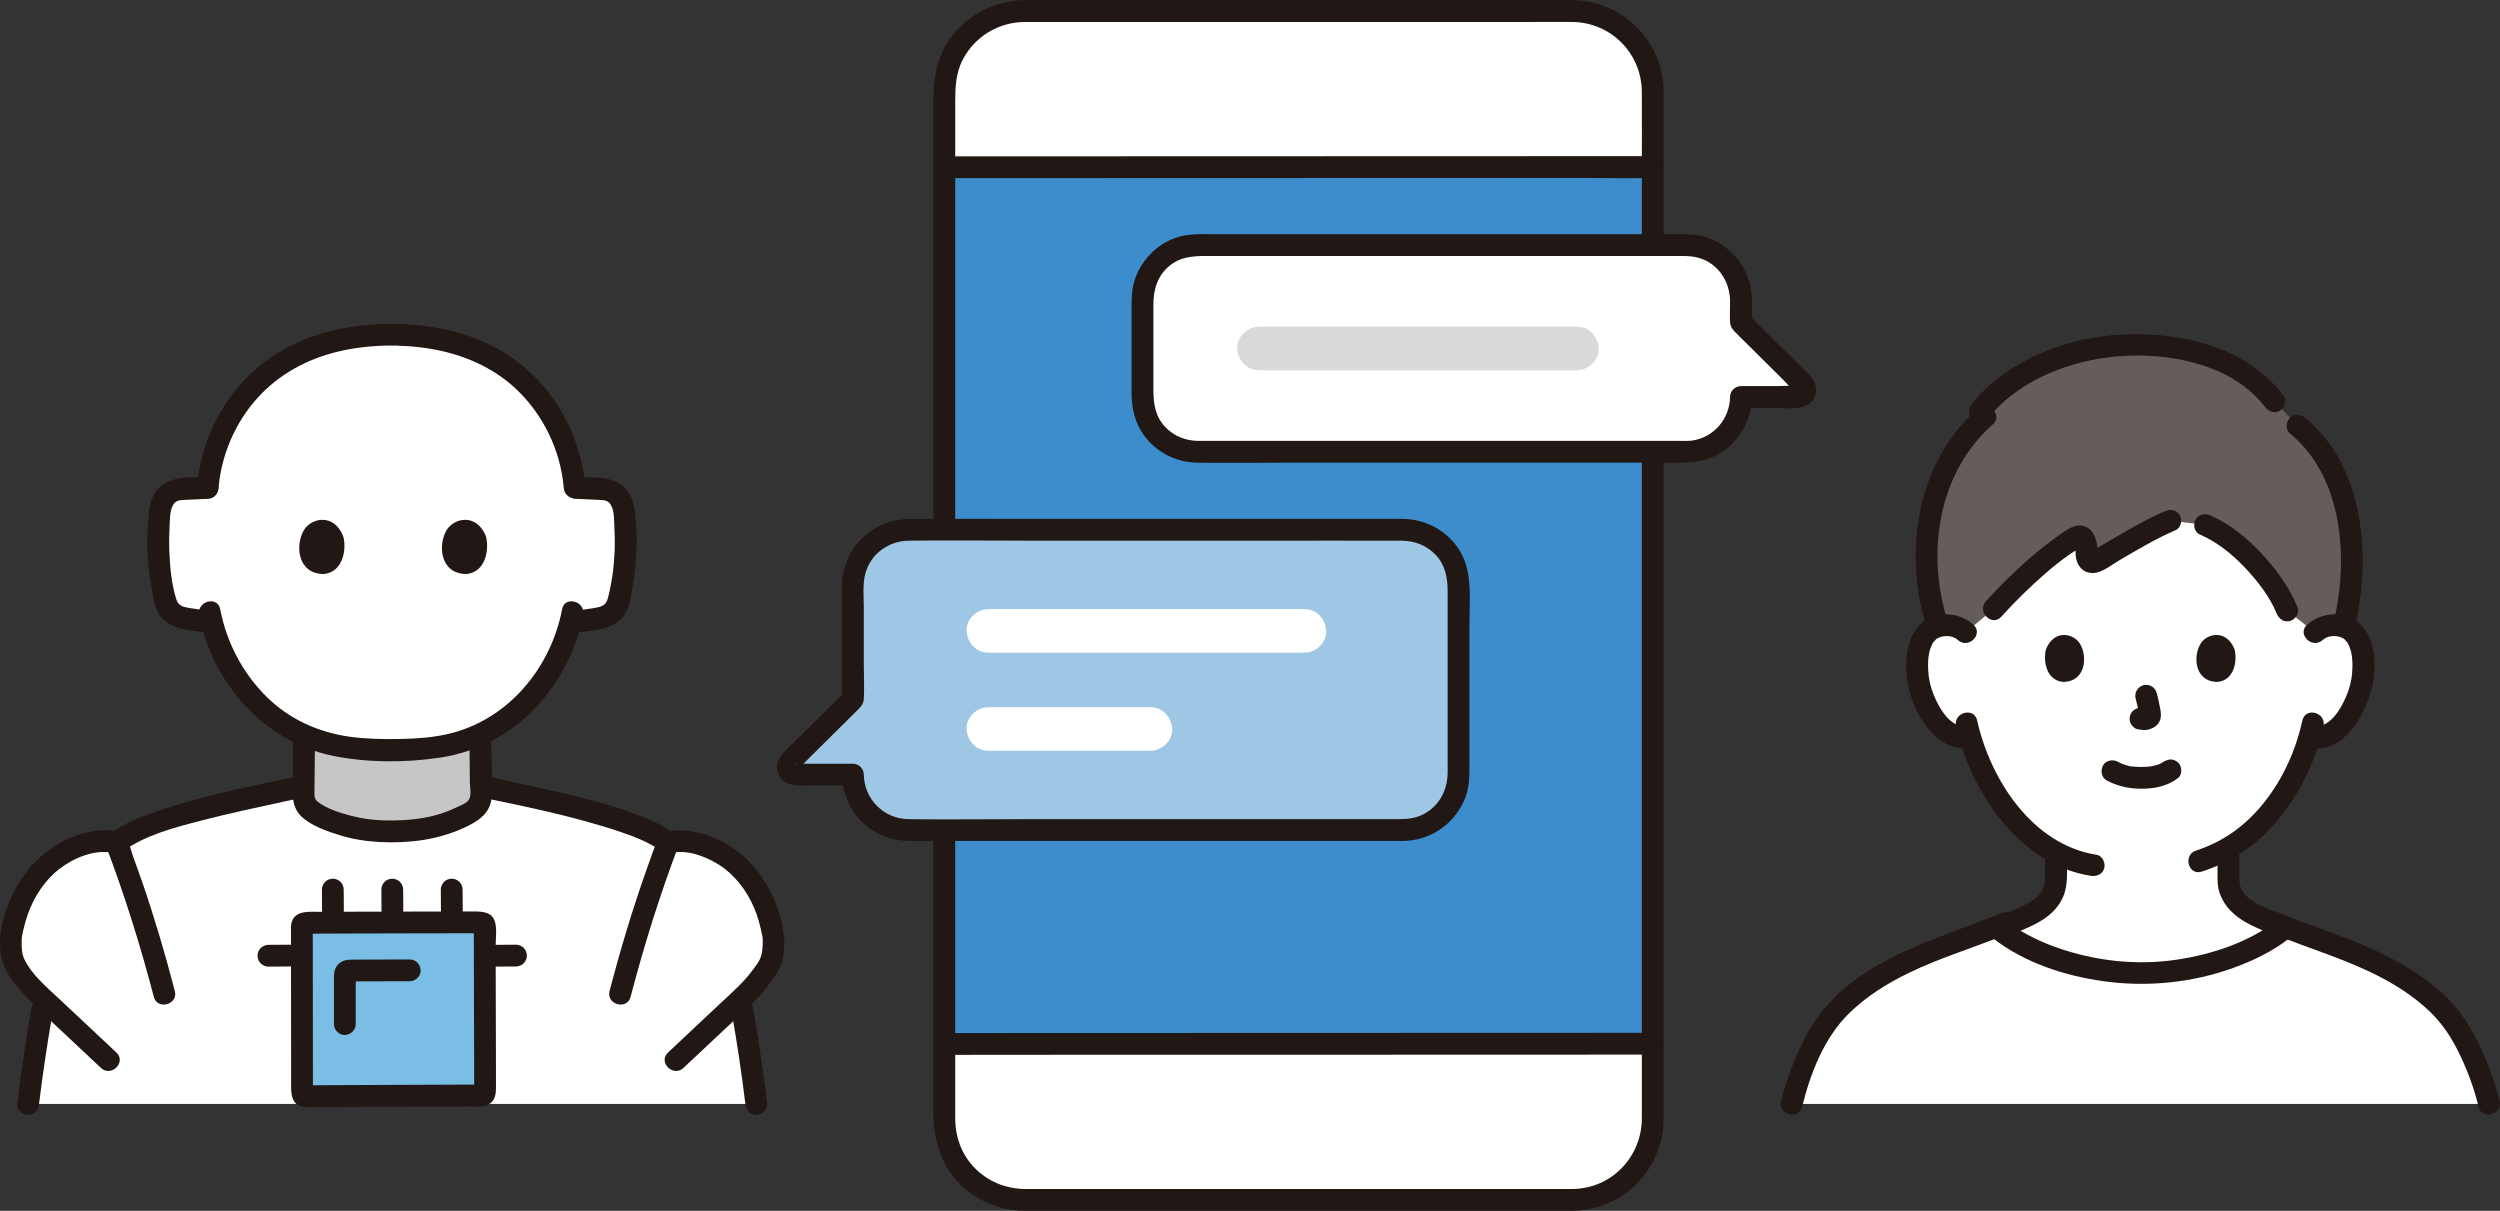 <?xml version="1.0" encoding="UTF-8"?><svg id="b" xmlns="http://www.w3.org/2000/svg" width="458.771" height="222.191" viewBox="0 0 458.771 222.191"><rect x="0" y="0" width="458.771" height="222.191" fill="#333333" stroke="none"/><defs><style>.d{fill:#9ec6e5;}.d,.e,.f,.g,.h,.i,.j,.k{stroke-width:0px;}.e{fill:#7abee6;}.f{fill:#211715;}.g{fill:#d9d9d9;}.h{fill:#645d5c;}.i{fill:#fff;}.j{fill:#3d8dcc;}.k{fill:#c6c6c6;}</style></defs><g id="c"><path class="i" d="M424.789,116.054c1.034-.994,2.428-1.367,3.62-1.325,2.595.091,3.699,1.495,4.174,2.319,1.418,2.46,1.358,6.993.406,9.797-.674,1.986-1.779,5.025-4.442,7.203-1.208.988-3.042,1.605-4.719,1.123-1.187,4.141-3.353,9.154-7.183,13.814-2.527,3.075-4.952,5.167-7.714,6.723,0,2.987,0,4.966,0,4.966,0,.878,0,1.835.324,2.69.435,1.123,1.02,2.096,1.962,2.856,1.993,1.606,4.042,2.373,6.566,3.322l1.647.65c-5.619,4.629-15.845,8.362-26.504,8.393-10.586-.031-20.745-3.713-26.389-8.299l1.889-.744c2.523-.949,4.572-1.717,6.566-3.322.941-.759,1.527-1.732,1.962-2.856.324-.854.324-1.811.324-2.69,0,0,0-1.589-.002-4.217-3.09-1.694-5.901-4.206-8.585-7.472-3.816-4.644-5.981-9.638-7.17-13.771-1.632.399-3.388-.21-4.557-1.166-2.663-2.179-3.767-5.217-4.442-7.203-.952-2.805-1.012-7.337.406-9.797.475-.824,1.579-2.228,4.174-2.319,1.192-.042,2.586.331,3.62,1.325,0,0-9.571-29.535,30.619-29.535s33.447,29.535,33.447,29.535Z"/><path class="f" d="M406.932,156.562v3.308c0,1.341-.056,2.743.396,4.027.875,2.488,2.705,4.197,4.973,5.451,2.63,1.455,5.604,2.381,8.4,3.484,1.005.397,2.196-.435,2.46-1.397.312-1.136-.388-2.062-1.397-2.46-2.311-.912-4.781-1.726-6.854-2.77-.849-.427-1.826-.99-2.451-1.544-.166-.147-.317-.303-.47-.464-.156-.187-.187-.22-.093-.101-.084-.117-.163-.237-.239-.359-.114-.185-.219-.375-.317-.569-.162-.321-.168-.312-.237-.571-.259-.967-.172-2.131-.172-3.229v-2.807c0-1.081-.919-2-2-2s-2,.915-2,2h0Z"/><path class="f" d="M375.278,157.305v2.993c0,.574.023,1.159-.041,1.731.032-.289-.08.386-.076.369-.037.148-.083.293-.137.435.071-.151.056-.117-.044.103-.418.887-.757,1.359-1.362,1.841-.795.633-1.71,1.138-2.623,1.578-.873.42-1.623.702-2.648,1.089-.391.148-.78.299-1.169.452l-2.742,1.079c-1.004.395-1.705,1.34-1.397,2.46.263.957,1.449,1.795,2.46,1.397,2.694-1.06,5.531-1.969,8.093-3.315,2.16-1.135,4.027-2.664,5.008-4.946.974-2.265.676-4.852.676-7.265,0-1.081-.919-2-2-2s-2,.915-2,2h0Z"/><path class="i" d="M328.779,202.585c1.072-4.54,3.55-10.539,6.073-14.431,2.084-3.215,6.103-6.497,9.311-8.537,6.923-4.39,15.017-6.744,22.128-9.532,5.589,4.678,15.893,8.469,26.636,8.501,10.679-.031,20.924-3.778,26.537-8.421,7.061,2.752,15.071,5.103,21.93,9.453,3.208,2.039,7.227,5.322,9.311,8.537,2.523,3.893,5.001,9.891,6.073,14.431h-128Z"/><path class="h" d="M429.579,90.269c-1.587-4.849-4.186-9.136-7.964-12.161l-4.258-4.465c-4.831-6.369-12.683-9.822-23.902-10.314-14.594-.494-25.367,6.037-30.135,12.119l.978,1.011c-9.898,8.591-13.501,23.96-8.701,38.5.436-.127.934-.21,1.505-.23,1.192-.042,2.586.331,3.62,1.325l5.12-4.299c3.842-4.281,10.624-10.735,15.383-13.231.558-.293,1.275.103,1.501,1.036.219.901.217,1.585.146,2.233-.108.983.846,1.698,1.657,1.248,3.397-1.887,9.451-5.686,13.743-7.494l6.365.782c2.049.891,3.608,1.747,5.862,3.687,3.864,3.325,7.568,7.885,9.208,12.013l5.081,4.026c1.034-.994,2.428-1.367,3.62-1.325.654.023,1.213.129,1.691.289,1.966-7.777,2.02-16.984-.521-24.748Z"/><path class="f" d="M365.865,172.281c5.67,4.372,12.965,6.764,19.985,7.759,8.039,1.14,16.302.346,23.952-2.414,3.613-1.304,7.135-2.992,10.188-5.346.854-.658,1.312-1.72.718-2.736-.492-.84-1.876-1.381-2.736-.718-5.318,4.101-12.006,6.313-18.588,7.292-7.4,1.101-15.039.221-22.074-2.281-3.362-1.196-6.593-2.828-9.425-5.011-.856-.66-2.24-.131-2.736.718-.604,1.032-.141,2.075.718,2.736h0Z"/><path class="f" d="M364.734,76.862c4.231-5.33,10.624-8.685,17.133-10.335,7.991-2.026,17.265-1.758,24.924,1.482,3.419,1.446,6.564,3.687,8.838,6.643.657.855,1.72,1.312,2.736.718.841-.492,1.38-1.875.718-2.736-5.122-6.66-12.716-9.827-20.885-10.894-9.31-1.215-19.008.221-27.25,4.848-3.4,1.909-6.609,4.38-9.043,7.446-.671.845-.825,2.003,0,2.828.696.696,2.153.851,2.828,0h0Z"/><path class="f" d="M357.47,114.257c-4.007-12.521-1.997-27.381,8.243-36.384,1.937-1.703-.901-4.523-2.828-2.828-11.252,9.892-13.684,26.489-9.271,40.276.782,2.442,4.645,1.398,3.857-1.063h0Z"/><path class="f" d="M420.201,79.523c9.862,8.027,10.825,23.277,8.015,34.785-.61,2.5,3.246,3.567,3.857,1.063,3.123-12.788,1.909-29.762-9.044-38.676-.837-.681-2.01-.819-2.828,0-.704.704-.842,2.143,0,2.828h0Z"/><path class="f" d="M358.962,133.253c2.683,12.096,11.649,25.431,24.723,27.468,1.066.166,2.151-.272,2.46-1.397.261-.949-.323-2.293-1.397-2.46-11.782-1.836-19.519-13.807-21.929-24.674-.557-2.512-4.414-1.449-3.857,1.063h0Z"/><path class="f" d="M422.518,132.19c-1.191,5.371-3.467,10.518-6.869,14.863-3.368,4.301-7.478,7.34-12.674,9.042-2.435.798-1.393,4.662,1.063,3.857,5.856-1.919,10.627-5.255,14.456-10.092,3.847-4.86,6.538-10.555,7.881-16.607.556-2.508-3.299-3.579-3.857-1.063h0Z"/><path class="f" d="M386.623,143.234c2.018,1.066,4.189,1.52,6.472,1.505,2.37-.015,4.711-.504,6.603-1.978.829-.646.729-2.159,0-2.828-.88-.807-1.944-.689-2.828,0,.679-.529-.11.043-.331.159-.174.091-.647.225-.055.045-.181.055-.356.137-.536.195-.491.158-.993.258-1.5.342.285-.047.175-.023-.045,0-.147.015-.295.027-.442.036-.355.023-.711.032-1.067.03-.319-.002-.637-.013-.955-.034-.146-.01-.292-.022-.437-.036-.122-.012-.593.013-.114-.01-.435.021-.987-.187-1.402-.311-.196-.059-.388-.129-.582-.195-.475-.162.381.186-.049-.017-.24-.113-.477-.231-.712-.356-.925-.488-2.217-.265-2.736.718-.488.924-.27,2.215.718,2.736h0Z"/><path class="f" d="M391.911,128.205c.274,1.045.537,2.107.694,3.176l-.071-.532c.019.147.027.291.012.438l.071-.532c-.01.068-.025.132-.048.197l.202-.478c-.02.046-.042.085-.07.127l.313-.405c-.033.04-.064.07-.104.102l.405-.313c-.08.052-.165.093-.252.133l.478-.202c-.139.058-.276.1-.424.124l.532-.071c-.134.016-.264.015-.398,0l.532.071c-.15-.021-.297-.057-.447-.078-.266-.083-.532-.095-.798-.036-.266.012-.514.091-.744.237-.415.243-.811.718-.919,1.195-.117.512-.091,1.087.202,1.541.26.403.695.852,1.195.919.375.05.738.145,1.119.161.602.026,1.156-.161,1.691-.408.67-.309,1.196-.932,1.374-1.653.152-.614.089-1.124-.015-1.739-.173-1.023-.409-2.038-.673-3.041-.127-.483-.49-.944-.919-1.195s-1.061-.357-1.541-.202c-1.042.337-1.681,1.376-1.397,2.46h0Z"/><path class="f" d="M375.473,119.111c-.53,1.724-.185,5.689,3.081,6.027,4.316-.026,4.546-4.82,3.093-7.074-1.19-1.846-4.688-2.613-6.174,1.048Z"/><path class="f" d="M410.038,119.111c.531,1.724.185,5.689-3.081,6.027-4.316-.026-4.546-4.82-3.093-7.074,1.19-1.846,4.688-2.613,6.174,1.048Z"/><path class="f" d="M362.137,114.64c-2.226-1.986-5.373-2.454-8.096-1.213-1.968.897-3.166,2.749-3.72,4.784-1.291,4.743-.073,10.282,2.645,14.326,1.84,2.738,4.733,5.198,8.254,4.741,1.071-.139,2-.82,2-2,0-.973-.921-2.14-2-2-2.617.34-4.36-1.818-5.496-3.912-.941-1.736-1.661-3.735-1.83-5.71-.167-1.947-.161-4.29.993-5.963-.279.404.503-.474.343-.352.347-.264.713-.42,1.132-.515,1.034-.234,2.139-.078,2.947.642,1.915,1.709,4.754-1.11,2.828-2.828h0Z"/><path class="f" d="M426.203,117.468c.763-.681,1.813-.865,2.801-.674.475.092.889.25,1.278.546-.172-.131.618.752.343.352,1.152,1.676,1.16,4.014.993,5.963-.169,1.975-.889,3.973-1.83,5.71-1.135,2.094-2.878,4.251-5.496,3.912-1.073-.139-2,1.019-2,2,0,1.196.924,1.86,2,2,5.756.747,9.269-5.497,10.706-10.145,1.28-4.142,1.271-10.645-2.79-13.308-2.733-1.792-6.457-1.304-8.833.815-1.925,1.717.912,4.538,2.828,2.828h0Z"/><path class="f" d="M403.628,98.055c3.196,1.4,5.79,3.468,8.201,5.974,2.365,2.46,4.723,5.501,5.951,8.531.405,1,1.332,1.707,2.46,1.397.949-.261,1.805-1.453,1.397-2.46-1.538-3.795-3.984-7.137-6.79-10.097-2.66-2.806-5.643-5.241-9.2-6.798-.989-.433-2.147-.29-2.736.718-.496.848-.277,2.301.718,2.736h0Z"/><path class="f" d="M367.257,113.169c2.526-2.802,5.229-5.456,8.079-7.927,1.36-1.179,2.755-2.318,4.234-3.345.617-.429,1.248-.841,1.897-1.22.17-.1.342-.197.515-.291-.473.071-.868-.027-1.185-.294-.064.119.109,1.173.104,1.373-.052,1.998,1.162,3.832,3.354,3.684,1.583-.107,3.305-1.536,4.652-2.323,3.381-1.975,6.768-4.009,10.374-5.553.993-.425,1.214-1.887.718-2.736-.601-1.027-1.739-1.144-2.736-.718-3.606,1.544-6.993,3.578-10.374,5.553-.784.458-1.567.917-2.355,1.369-.174.1-.348.199-.523.298-.472.197-.316.285.468.264.313.621.453.675.423.163.016-.231.018-.462.006-.694-.085-1.95-.948-4.276-3.245-4.34-1.54-.043-3.19,1.357-4.393,2.209-1.653,1.17-3.233,2.448-4.763,3.774-2.851,2.471-5.553,5.125-8.079,7.927-1.72,1.908,1.1,4.745,2.828,2.828h0Z"/><path class="f" d="M330.707,203.117c1.466-6.061,4.049-12.694,8.575-17.125,5.068-4.962,11.542-7.979,18.095-10.465,3.695-1.402,7.439-2.676,11.096-4.178.998-.41,1.708-1.329,1.397-2.46-.26-.945-1.455-1.81-2.46-1.397-13.348,5.483-29.155,9.099-36.238,23.089-1.842,3.637-3.363,7.506-4.322,11.472-.605,2.501,3.251,3.568,3.857,1.063h0Z"/><path class="f" d="M458.707,202.053c-.835-3.452-2.113-6.8-3.614-10.015s-3.306-6.212-5.844-8.73c-5.382-5.34-12.212-8.637-19.205-11.332-3.955-1.524-7.976-2.873-11.898-4.484-1-.411-2.199.445-2.46,1.397-.315,1.147.394,2.048,1.397,2.46,6.491,2.666,13.278,4.619,19.532,7.844,3.087,1.592,6.008,3.482,8.597,5.805,2.456,2.204,4.233,4.667,5.719,7.602,1.69,3.338,3.039,6.878,3.919,10.517.605,2.501,4.463,1.442,3.857-1.063h0Z"/><path class="j" d="M296.329,30.653c-37.479.014-86.6.028-122.494.041,0,0-.187,0-.544,0v160.88c.348,0,.53,0,.53,0,38.177-.015,91.293-.029,129.47-.044,0-34.041,0-126.874,0-160.879-2.27,0-4.593.002-6.962.003Z"/><path class="i" d="M173.291,205.498c0,8.113,6.577,14.689,14.69,14.689h100.621c8.113,0,14.689-6.577,14.689-14.689v-13.963c-40.427.011-89.671.023-130,.034v13.929Z"/><path class="i" d="M303.291,16.722c0-8.113-6.577-14.69-14.689-14.69h-100.621c-8.113,0-14.69,6.577-14.69,14.69v13.968c38.79-.011,100.358-.027,130-.035v-13.934Z"/><path class="f" d="M303.291,28.651c-3.508.001-7.015.002-10.523.003-8.179.003-16.357.005-24.536.008-10.669.004-21.339.007-32.008.011-10.979.004-21.959.007-32.938.011-9.109.003-18.218.006-27.327.01-.889,0-1.778.001-2.668,0-2.574-.002-2.578,3.998,0,4,8.707.006,17.414-.006,26.12-.009,10.864-.004,21.729-.008,32.593-.011s21.656-.007,32.484-.011c8.611-.003,17.222-.006,25.834-.008,4.208-.001,8.435.113,12.642-.004.109-.003.219,0,.328,0,2.574,0,2.578-4.001,0-4h0Z"/><path class="f" d="M173.291,193.575c16.476-.033,32.952-.012,49.428-.018,17.73-.006,35.46-.011,53.19-.017,9.127-.003,18.255-.006,27.382-.01,2.574,0,2.578-4.001,0-4-16.725.006-33.451.012-50.176.017-17.711.006-35.422.011-53.133.017-8.897.003-17.794-.008-26.691.01-2.574.005-2.578,4.005,0,4h0Z"/><path class="f" d="M288.601,218.188h-21.902c-14.561,0-29.122,0-43.684,0-10.81,0-21.62,0-32.43,0-.829,0-1.659.006-2.488,0-3.599-.027-6.962-1.43-9.431-4.069-2.224-2.377-3.35-5.494-3.376-8.726-.004-.492,0-.985,0-1.478v-58.177c0-14.911,0-29.822,0-44.734V18.912c0-2.783.057-5.447,1.412-8.019,2.218-4.21,6.532-6.811,11.28-6.861.576-.006,1.153,0,1.73,0h11.625c13.815,0,27.63,0,41.446,0,12.726,0,25.452,0,38.178,0,2.513,0,5.027-.02,7.541,0,7.1.056,12.735,5.726,12.788,12.816.039,5.099,0,10.2,0,15.299,0,11.42,0,22.839,0,34.259v122.491c0,5.443.016,10.887,0,16.33-.02,7.085-5.539,12.877-12.689,12.961-2.572.03-2.579,4.03,0,4,9.241-.108,16.622-7.607,16.689-16.823.012-1.619,0-3.239,0-4.859v-67.457c0-15.193,0-30.387,0-45.58s0-27.155,0-40.733v-25.699c0-1.423.013-2.847,0-4.271-.085-9.196-7.532-16.649-16.73-16.733-7.926-.072-15.856,0-23.782,0h-75.275c-.741,0-1.486-.018-2.226.016-5.424.255-10.415,3.134-13.365,7.69-2.131,3.291-2.623,6.979-2.623,10.776,0,7.184,0,14.369,0,21.553s0,25.53,0,38.295,0,30.389,0,45.583v42.631c0,10.071,0,20.142,0,30.213v7.417c0,4.839,1.293,9.419,4.773,12.976,3.149,3.219,7.487,4.963,11.969,5.004.752.007,1.505,0,2.258,0h12.669c14.185,0,28.371,0,42.556,0,12.392,0,24.784,0,37.176,0h5.91c2.574,0,2.578-4,0-4Z"/><path class="i" d="M319.48,72.849h0s10.426,0,10.426,0c1.23,0,1.843-1.489.97-2.355l-11.396-11.302v-4.157c0-5.554-4.503-10.057-10.057-10.057h-89.712c-5.554,0-10.057,4.503-10.057,10.057v17.814c0,5.554,4.503,10.057,10.057,10.057h89.712c5.554,0,10.057-4.503,10.057-10.057Z"/><path class="f" d="M321.48,72.849h0c-.667.667-1.333,1.333-2,2h6.201c2.044,0,5.17.55,6.712-1.106,1.294-1.39,1.054-3.392-.159-4.719-.453-.496-.96-.952-1.436-1.424l-5.688-5.641-4.215-4.181.586,1.414c0-2.533.239-5.229-.524-7.679-1.212-3.897-4.383-7.019-8.328-8.104-2.053-.565-4.234-.431-6.343-.431h-83.387c-2.07,0-4.21-.131-6.232.389-3.924,1.009-7.064,4.031-8.386,7.833-.691,1.988-.627,4.055-.627,6.122v14.803c0,2.785.6,5.465,2.272,7.751,2.305,3.151,5.888,4.974,9.789,5.031,5.097.075,10.201,0,15.299,0h72.278c3.086,0,6.077-.176,8.764-1.991,3.379-2.282,5.356-5.998,5.425-10.067.043-2.575-3.957-2.575-4,0-.067,3.965-2.926,7.386-6.891,7.986-.705.107-1.449.071-2.163.071h-86.283c-.738,0-1.475.004-2.213,0-2.354-.011-4.514-.859-6.14-2.591-1.813-1.932-2.136-4.298-2.136-6.809v-15.636c0-2.796.79-5.377,3.074-7.181,2.342-1.85,5.02-1.711,7.781-1.711h86.111c1.111,0,2.18.044,3.262.381,3.469,1.079,5.58,4.357,5.598,7.902.006,1.265-.07,2.548,0,3.812.053.968.524,1.474,1.145,2.089l5.579,5.533,3.1,3.075c.623.618,1.232,1.399,1.938,1.922.396.294-.006.286.044-.201.073-.711,1.049-.559.211-.641-1.127-.11-2.321,0-3.452,0h-6.565c-1.081,0-2,.916-2,2h0c0,2.574,4,2.578,4,0Z"/><path class="g" d="M231.043,67.942c19.444,0,38.889,0,58.333,0,2.092,0,4.097-1.84,4-4s-1.758-4-4-4c-19.444,0-38.889,0-58.333,0-2.092,0-4.097,1.84-4,4s1.758,4,4,4h0Z"/><path class="d" d="M156.515,142.146h0s-10.551,0-10.551,0c-1.244,0-1.865-1.507-.981-2.383l11.532-11.437v-20.929c0-5.621,4.557-10.177,10.177-10.177h90.785c5.621,0,10.177,4.557,10.177,10.177v34.749c0,5.621-4.557,10.177-10.177,10.177h-90.785c-5.621,0-10.177-4.557-10.177-10.177Z"/><path class="f" d="M158.515,142.146h0c0-1.081-.916-2-2-2h-9.859c-.153,0-.363-.041-.509,0-.314.088-.174-.309.227.163.463.544-.289,1.037.24.652.335-.243.622-.617.914-.907l6.875-6.818,2.886-2.863c.635-.629,1.166-1.108,1.225-2.11.125-2.151,0-4.348,0-6.502v-10.216c0-2.034-.25-4.34.292-6.323.981-3.59,4.273-5.955,7.943-6.004,7.7-.101,15.409,0,23.109,0h41.526c8.566,0,17.132-.022,25.698,0,2.454.006,4.696.81,6.403,2.629,1.781,1.898,2.169,4.242,2.169,6.718v17.326c0,5.269.012,10.537,0,15.806-.007,3.214-1.445,6.099-4.336,7.669-1.458.792-3.022.955-4.637.955h-68.57c-7.137,0-14.283.105-21.419,0-4.522-.067-8.101-3.664-8.177-8.177-.043-2.571-4.044-2.579-4,0,.08,4.747,2.813,9.176,7.206,11.105,1.78.781,3.643,1.073,5.571,1.073h88.922c.651,0,1.31.022,1.959-.023,4.853-.337,9.002-3.426,10.733-7.968.728-1.911.747-3.888.747-5.89v-25.893c0-4.468.657-9.625-1.833-13.578-2.254-3.579-6.157-5.693-10.368-5.751-.577-.008-1.155,0-1.732,0h-66.083c-7.541,0-15.082-.026-22.623,0-6.921.024-12.463,5.395-12.501,12.364-.029,5.322,0,10.646,0,15.968v4.774l.586-1.414c-3.153,3.127-6.305,6.254-9.458,9.38-1.439,1.427-3.548,2.949-2.973,5.272.758,3.061,4.125,2.582,6.518,2.582h7.327l-2-2h0c0,2.574,4,2.578,4,0Z"/><path class="i" d="M181.376,119.772h58c2.092,0,4.097-1.84,4-4s-1.758-4-4-4h-58c-2.092,0-4.097,1.84-4,4s1.758,4,4,4h0Z"/><path class="i" d="M181.376,137.772h29.735c2.092,0,4.097-1.84,4-4s-1.758-4-4-4h-29.735c-2.092,0-4.097,1.84-4,4s1.758,4,4,4h0Z"/><path class="i" d="M138.78,202.585c-.775-6.417-1.746-12.8-2.901-19.164l.377-.354c2.295-1.993,4.254-4.98,4.712-5.612,1.075-1.536,1.091-4.905.93-5.819-.881-5.005-2.756-8.973-6.071-12.37-3.604-3.693-9.521-5.605-13.23-4.654-2.921-2.184-6.846-3.557-13.443-5.519-3.678-1.086-15.028-3.563-20.926-4.821.006.586.011,1.172.017,1.758.011,1.136-.57,2.207-1.543,2.794-4.611,2.785-9.632,3.837-14.715,3.727-5.095.111-10.127-.947-14.746-3.746-.971-.588-1.551-1.657-1.54-2.792,0,0,.007-.705.023-1.741-5.904,1.258-17.254,3.735-20.932,4.821-6.597,1.963-10.523,3.336-13.443,5.519-3.708-.951-9.626.961-13.23,4.654-3.315,3.396-5.19,7.364-6.071,12.37-.161.914-.145,4.283.93,5.819.459.632,2.417,3.618,4.712,5.612l.377.354c-1.155,6.363-2.126,12.747-2.901,19.164h133.614Z"/><path class="i" d="M105.028,86.331c.201,1.056.344,2.122.427,3.194,2.369.122,4.181.167,5.735.285.554.042,1.034.288,1.464.574.948.63,1.704,1.775,1.91,3.917.572,5.95.181,10.872-1.144,16.244-.141.574-.448,1.175-.838,1.634-.648.761-1.702,1.102-2.717,1.281-1.702.3-2.883.457-5.174.668-1.868,7.491-6.653,14.542-13.073,18.757-6.106,4.008-12.583,4.739-19.837,4.739-6.913,0-13.732-.731-19.837-4.739-6.428-4.22-11.217-11.283-13.079-18.785-2.097-.197-3.248-.353-4.873-.64-1.015-.179-2.069-.521-2.717-1.281-.391-.459-.697-1.06-.838-1.634-1.325-5.372-1.716-10.293-1.144-16.244.206-2.142.962-3.288,1.91-3.917.43-.286.91-.532,1.464-.574,1.489-.113,3.215-.159,5.439-.269.179-2.322.641-4.619,1.355-6.836.007-.021.013-.042.02-.062,1.539-4.744,4.236-9.117,7.847-12.56,6.411-6.114,15.174-8.701,24.453-8.564,9.28-.139,18.044,2.449,24.456,8.564,3.611,3.443,6.307,7.816,7.847,12.56.007.021.013.042.02.062.383,1.188.693,2.4.926,3.626Z"/><path class="e" d="M55.397,170.014c-.001,9.975.026,20.975.027,30.489,0,.373.302.673.675.67,8.06-.07,22.837-.108,32.248-.143.37-.001.668-.3.668-.67-.002-9.457-.06-20.417-.06-30.429,0-.371-.3-.67-.671-.669-4.081.004-24.474.029-32.223.083-.369.003-.665.3-.665.669Z"/><path class="f" d="M75.196,176.066c-3.377.006-6.754.012-10.131.028-1.04.005-2.017,0-2.855.727-.803.697-.932,1.66-.932,2.656,0,1.341,0,2.681.001,4.022,0,1.476.001,2.952.003,4.428.001,1.046.919,2.048,2,2s2.001-.879,2-2c-.002-1.532-.002-3.064-.003-4.596,0-.86,0-1.721,0-2.581,0-.578.123-1.297,0-1.859-.07.738-.475,1.141-1.213,1.209.09,0,.18-.001.27-.002.193-.001.385-.002.578-.003.374-.002.748-.004,1.122-.005.986-.004,1.972-.007,2.958-.01,2.068-.006,4.135-.01,6.203-.014,1.046-.002,2.048-.919,2-2s-.879-2.002-2-2h0Z"/><path class="f" d="M53.397,170.014c0,5.834.008,11.669.016,17.503.004,2.804.007,5.608.01,8.413,0,1.239.002,2.478.002,3.717,0,1.43.288,2.941,1.881,3.403.877.254,1.912.113,2.815.106,1.083-.008,2.166-.015,3.249-.021,2.272-.013,4.543-.024,6.815-.034,4.879-.021,9.759-.037,14.638-.054,1.071-.004,2.141-.007,3.212-.011,1.125-.004,2.564.222,3.584-.335,1.26-.688,1.399-1.92,1.398-3.207,0-1.401-.003-2.802-.005-4.204-.011-5.826-.032-11.652-.045-17.478-.003-1.402-.006-2.803-.007-4.205-.002-1.362.244-3.016-.1-4.34-.495-1.906-2.264-2.007-3.877-2.006-3.069.003-6.137.008-9.206.013-4.384.008-8.769.017-13.153.031-1.945.006-3.891.013-5.836.022s-4.809-.388-5.318,2.153c-.503,2.514,3.352,3.589,3.857,1.063l-.008.006-.718.718c-.414.064-.464.089-.151.073.136,0,.271-.002.407-.003.29-.002.58-.003.869-.005.646-.004,1.292-.007,1.938-.01,1.401-.006,2.802-.011,4.203-.016,3.227-.011,6.455-.018,9.682-.025,3.002-.006,6.004-.011,9.006-.016,1.125-.002,2.249-.003,3.374-.004.454,0,.908-.001,1.362-.002.181,0,.366.011.546,0,.459-.03.316.191-.086-.078l-.718-.718c-.167-.248-.074.316-.077.377-.015.304,0,.613,0,.918,0,.616,0,1.232.002,1.848.002,1.323.004,2.647.007,3.97.005,2.591.013,5.183.02,7.774.007,2.48.014,4.961.02,7.441.003,1.28.006,2.561.007,3.841,0,.59.002,1.179.002,1.769,0,.291,0,.582,0,.874,0,.126-.096.803.078.545l.718-.718c.347-.234-.135-.074-.433-.073-.334.001-.669.002-1.003.004-.58.002-1.16.004-1.74.006-1.356.005-2.712.009-4.068.014-2.95.01-5.9.02-8.85.032-2.804.011-5.608.023-8.411.037-1.257.007-2.514.014-3.771.022-.572.004-1.145.008-1.717.012-.294.002-.587.004-.881.007-.289.002-.741-.203-.306.086l.718.718c.109.161.075-.932.075-1.186,0-.656,0-1.312-.001-1.968,0-1.191-.002-2.383-.003-3.574-.003-2.603-.006-5.206-.01-7.81-.007-5.139-.013-10.278-.013-15.417,0-2.574-4-2.578-4,0Z"/><path class="f" d="M59.074,163.246c0,1.287.025,2.574.026,3.862,0,.513.223,1.051.586,1.414.347.347.916.608,1.414.586.517-.023,1.054-.193,1.414-.586s.586-.872.586-1.414c0-1.287-.025-2.574-.026-3.862,0-.513-.223-1.051-.586-1.414-.347-.347-.916-.608-1.414-.586-.517.023-1.054.193-1.414.586s-.586.872-.586,1.414h0Z"/><path class="f" d="M69.983,163.246c0,1.287.025,2.574.026,3.862,0,.513.223,1.051.586,1.414.347.347.916.608,1.414.586.517-.023,1.054-.193,1.414-.586s.586-.872.586-1.414c0-1.287-.025-2.574-.026-3.862,0-.513-.223-1.051-.586-1.414-.347-.347-.916-.608-1.414-.586-.517.023-1.054.193-1.414.586s-.586.872-.586,1.414h0Z"/><path class="f" d="M80.893,163.246c0,1.287.025,2.574.026,3.862,0,.513.223,1.051.586,1.414.347.347.916.608,1.414.586.517-.023,1.054-.193,1.414-.586s.586-.872.586-1.414c0-1.287-.025-2.574-.026-3.862,0-.513-.223-1.051-.586-1.414-.347-.347-.916-.608-1.414-.586-.517.023-1.054.193-1.414.586s-.586.872-.586,1.414h0Z"/><path class="f" d="M94.688,173.359c-1.287,0-2.574.025-3.862.026-.513,0-1.051.223-1.414.586-.347.347-.608.916-.586,1.414.023.517.193,1.054.586,1.414s.872.586,1.414.586c1.287,0,2.574-.025,3.862-.026.513,0,1.051-.223,1.414-.586.347-.347.608-.916.586-1.414-.023-.517-.193-1.054-.586-1.414s-.872-.586-1.414-.586h0Z"/><path class="f" d="M53.121,173.359c-1.287,0-2.574.025-3.862.026-.513,0-1.051.223-1.414.586-.347.347-.608.916-.586,1.414.023.517.193,1.054.586,1.414s.872.586,1.414.586c1.287,0,2.574-.025,3.862-.026.513,0,1.051-.223,1.414-.586.347-.347.608-.916.586-1.414-.023-.517-.193-1.054-.586-1.414s-.872-.586-1.414-.586h0Z"/><path class="f" d="M115.719,182.929c2.454-9.415,5.365-18.683,8.807-27.784l-1.397,1.397c2.957-.695,6.305.579,8.782,2.132,2.899,1.818,5.095,4.74,6.448,7.854.729,1.677,1.169,3.452,1.537,5.237.019.091.091.753.041.179.009.099.021.202.02.301,0,.291.018.581.012.872-.014.7-.07,1.393-.233,2.075-.267,1.114-.98,1.969-1.653,2.877-1.069,1.441-2.292,2.703-3.602,3.922-3.979,3.705-7.931,7.44-11.896,11.159-1.881,1.765.951,4.589,2.828,2.828,2.764-2.593,5.527-5.185,8.291-7.778,2.46-2.307,5.042-4.504,7.118-7.175,1.43-1.84,2.628-3.5,2.967-5.866.372-2.603-.018-5.024-.788-7.53-1.711-5.565-5.387-10.721-10.705-13.316-2.454-1.197-5.231-2.041-7.987-1.937-1.467.055-3.023.174-3.64,1.704-.69,1.711-1.295,3.463-1.914,5.201-2.646,7.419-4.907,14.962-6.893,22.583-.65,2.493,3.207,3.556,3.857,1.063h0Z"/><path class="f" d="M32.085,181.865c-1.759-6.747-3.725-13.437-5.998-20.03-.542-1.573-1.1-3.14-1.672-4.701-.581-1.588-.925-4.052-2.803-4.513-2.529-.62-5.389-.109-7.791.77-5.686,2.082-9.83,6.564-12.111,12.107-1.824,4.433-2.769,9.739.185,13.883,2.105,2.953,4.63,5.335,7.264,7.806,3.124,2.931,6.248,5.862,9.373,8.792,1.876,1.76,4.711-1.063,2.828-2.828-3.485-3.269-6.969-6.538-10.454-9.807-2.264-2.124-4.993-4.391-6.406-7.238-.554-1.116-.541-2.536-.518-3.752.003-.136.014-.274.026-.409-.008.089-.076.483.004.023.081-.464.178-.927.284-1.386.218-.944.482-1.878.803-2.792,1.114-3.181,3.122-6.274,5.811-8.348,2.609-2.012,6.563-3.684,9.906-2.898l-1.397-1.397c3.443,9.101,6.354,18.369,8.807,27.784.649,2.489,4.508,1.434,3.857-1.063h0Z"/><path class="f" d="M123.607,152.886c-2.146-1.578-4.623-2.627-7.113-3.535-2.745-1.001-5.554-1.881-8.381-2.617-4.912-1.279-9.884-2.339-14.843-3.417-2.3-.5-4.601-.995-6.905-1.477-2.512-.526-3.585,3.329-1.063,3.857,9.5,1.989,19.142,3.814,28.36,6.896,2.788.932,5.541,1.994,7.926,3.747.871.64,2.231.146,2.736-.718.594-1.015.155-2.095-.718-2.736h0Z"/><path class="f" d="M140.78,202.585c-.716-5.899-1.583-11.778-2.605-17.632-.186-1.065-1.491-1.663-2.46-1.397-1.125.309-1.583,1.392-1.397,2.46.96,5.502,1.789,11.025,2.462,16.569.13,1.072.826,2,2,2,.98,0,2.131-.92,2-2h0Z"/><path class="f" d="M22.358,156.34c4.21-3.095,9.763-4.517,14.746-5.802,4.895-1.262,9.845-2.322,14.783-3.396,2.251-.489,4.503-.973,6.757-1.445,2.518-.527,1.452-4.384-1.063-3.857-9.684,2.028-19.532,3.873-28.909,7.082-2.905.994-5.842,2.134-8.333,3.965-.869.639-1.303,1.735-.718,2.736.501.857,1.861,1.361,2.736.718h0Z"/><path class="f" d="M7.166,202.585c.673-5.544,1.502-11.067,2.462-16.569.185-1.063-.285-2.155-1.397-2.46-.964-.265-2.274.327-2.46,1.397-1.022,5.854-1.888,11.733-2.605,17.632-.13,1.074,1.013,2,2,2,1.189,0,1.869-.923,2-2h0Z"/><path class="k" d="M55.796,136.094l-.095,9.921c-.011,1.135.569,2.204,1.54,2.792,4.619,2.799,9.651,3.857,14.746,3.746,5.084.11,10.105-.942,14.715-3.727.973-.588,1.554-1.658,1.543-2.794-.032-3.313-.064-6.625-.095-9.938"/><path class="f" d="M53.796,136.094l-.059,6.189c-.024,2.529-.491,5.522,1.503,7.479,1.809,1.775,4.812,2.806,7.188,3.533s4.891,1.116,7.381,1.232c5.184.241,10.324-.376,15.091-2.507,2.733-1.222,5.203-2.702,5.346-5.989s-.064-6.641-.095-9.938c-.025-2.573-4.025-2.579-4,0,.024,2.484.048,4.969.071,7.453.008.873.319,2.358-.141,3.144-.455.779-1.813,1.223-2.59,1.594-4.032,1.922-8.403,2.352-12.812,2.27-2.149-.04-4.269-.315-6.346-.875-1.978-.533-4.469-1.284-6.082-2.6-.625-.51-.548-1.153-.541-1.872l.029-3.046.058-6.068c.025-2.575-3.975-2.577-4,0h0Z"/><path class="f" d="M40.103,89.572c.512-6.1,3.066-12.053,7.187-16.589,3.883-4.275,8.977-7.053,14.559-8.419s11.844-1.495,17.522-.492c5.592.988,10.962,3.265,15.161,7.152,5.118,4.738,8.343,11.401,8.926,18.348.214,2.547,4.216,2.569,4,0-.594-7.073-3.375-13.777-8.081-19.108-4.34-4.916-10.264-8.211-16.603-9.757s-13.237-1.628-19.649-.491-12.493,3.952-17.213,8.451c-5.744,5.476-9.148,13.034-9.809,20.905-.215,2.565,3.786,2.551,4,0h0Z"/><path class="f" d="M36.55,112.847c2.377,12.45,11.891,23.253,24.478,25.839,6.347,1.304,13.246,1.302,19.643.353s12.248-3.826,16.838-8.384c4.833-4.799,8.225-11.117,9.502-17.808.48-2.515-3.374-3.593-3.857-1.063-2.09,10.943-10.083,20.503-21.162,22.961-2.786.618-5.638.81-8.486.864-3.102.059-6.243.015-9.321-.415-5.824-.814-11.113-3.21-15.305-7.367-4.383-4.347-7.318-9.99-8.474-16.043-.482-2.526-4.338-1.456-3.857,1.063h0Z"/><path class="f" d="M62.974,98.382c.613,1.991.214,6.57-3.558,6.96-4.985-.03-5.25-5.567-3.572-8.17,1.374-2.131,5.414-3.018,7.13,1.21Z"/><path class="f" d="M89.157,98.382c.613,1.991.214,6.57-3.558,6.96-4.985-.03-5.25-5.567-3.572-8.17,1.374-2.131,5.414-3.018,7.13,1.21Z"/><path class="f" d="M105.083,116.091c3.282-.317,7.775-.292,9.649-3.511.953-1.637,1.176-3.834,1.468-5.678.301-1.898.51-3.812.585-5.733.077-1.98.02-3.962-.138-5.937-.138-1.715-.33-3.468-1.319-4.931-2.137-3.162-6.271-2.6-9.618-2.763-2.573-.125-2.567,3.875,0,4,1.494.073,2.989.122,4.482.206.902.051,1.454.157,1.901.916.657,1.116.577,2.694.647,3.939.085,1.521.104,3.047.045,4.569-.113,2.905-.512,5.816-1.242,8.632-.36,1.39-1.263,1.565-2.572,1.793-1.289.225-2.586.371-3.888.497-1.075.104-2,.845-2,2,0,1.001.918,2.104,2,2h0Z"/><path class="f" d="M38.773,112.091c-1.303-.126-2.599-.272-3.888-.497-1.17-.204-2.128-.347-2.52-1.582-.886-2.792-1.179-5.932-1.293-8.844-.059-1.523-.04-3.048.045-4.569.068-1.22.012-2.693.581-3.813.434-.854,1.008-.988,1.968-1.043,1.493-.085,2.988-.134,4.482-.206,2.562-.124,2.577-4.125,0-4-3.313.161-7.364-.391-9.542,2.656-1.053,1.473-1.254,3.285-1.395,5.038-.159,1.974-.216,3.957-.138,5.937.075,1.921.283,3.835.585,5.733.287,1.809.524,3.872,1.382,5.51,1.773,3.383,6.414,3.358,9.735,3.679,1.077.104,2-.994,2-2,0-1.168-.92-1.896-2-2h0Z"/></g></svg>